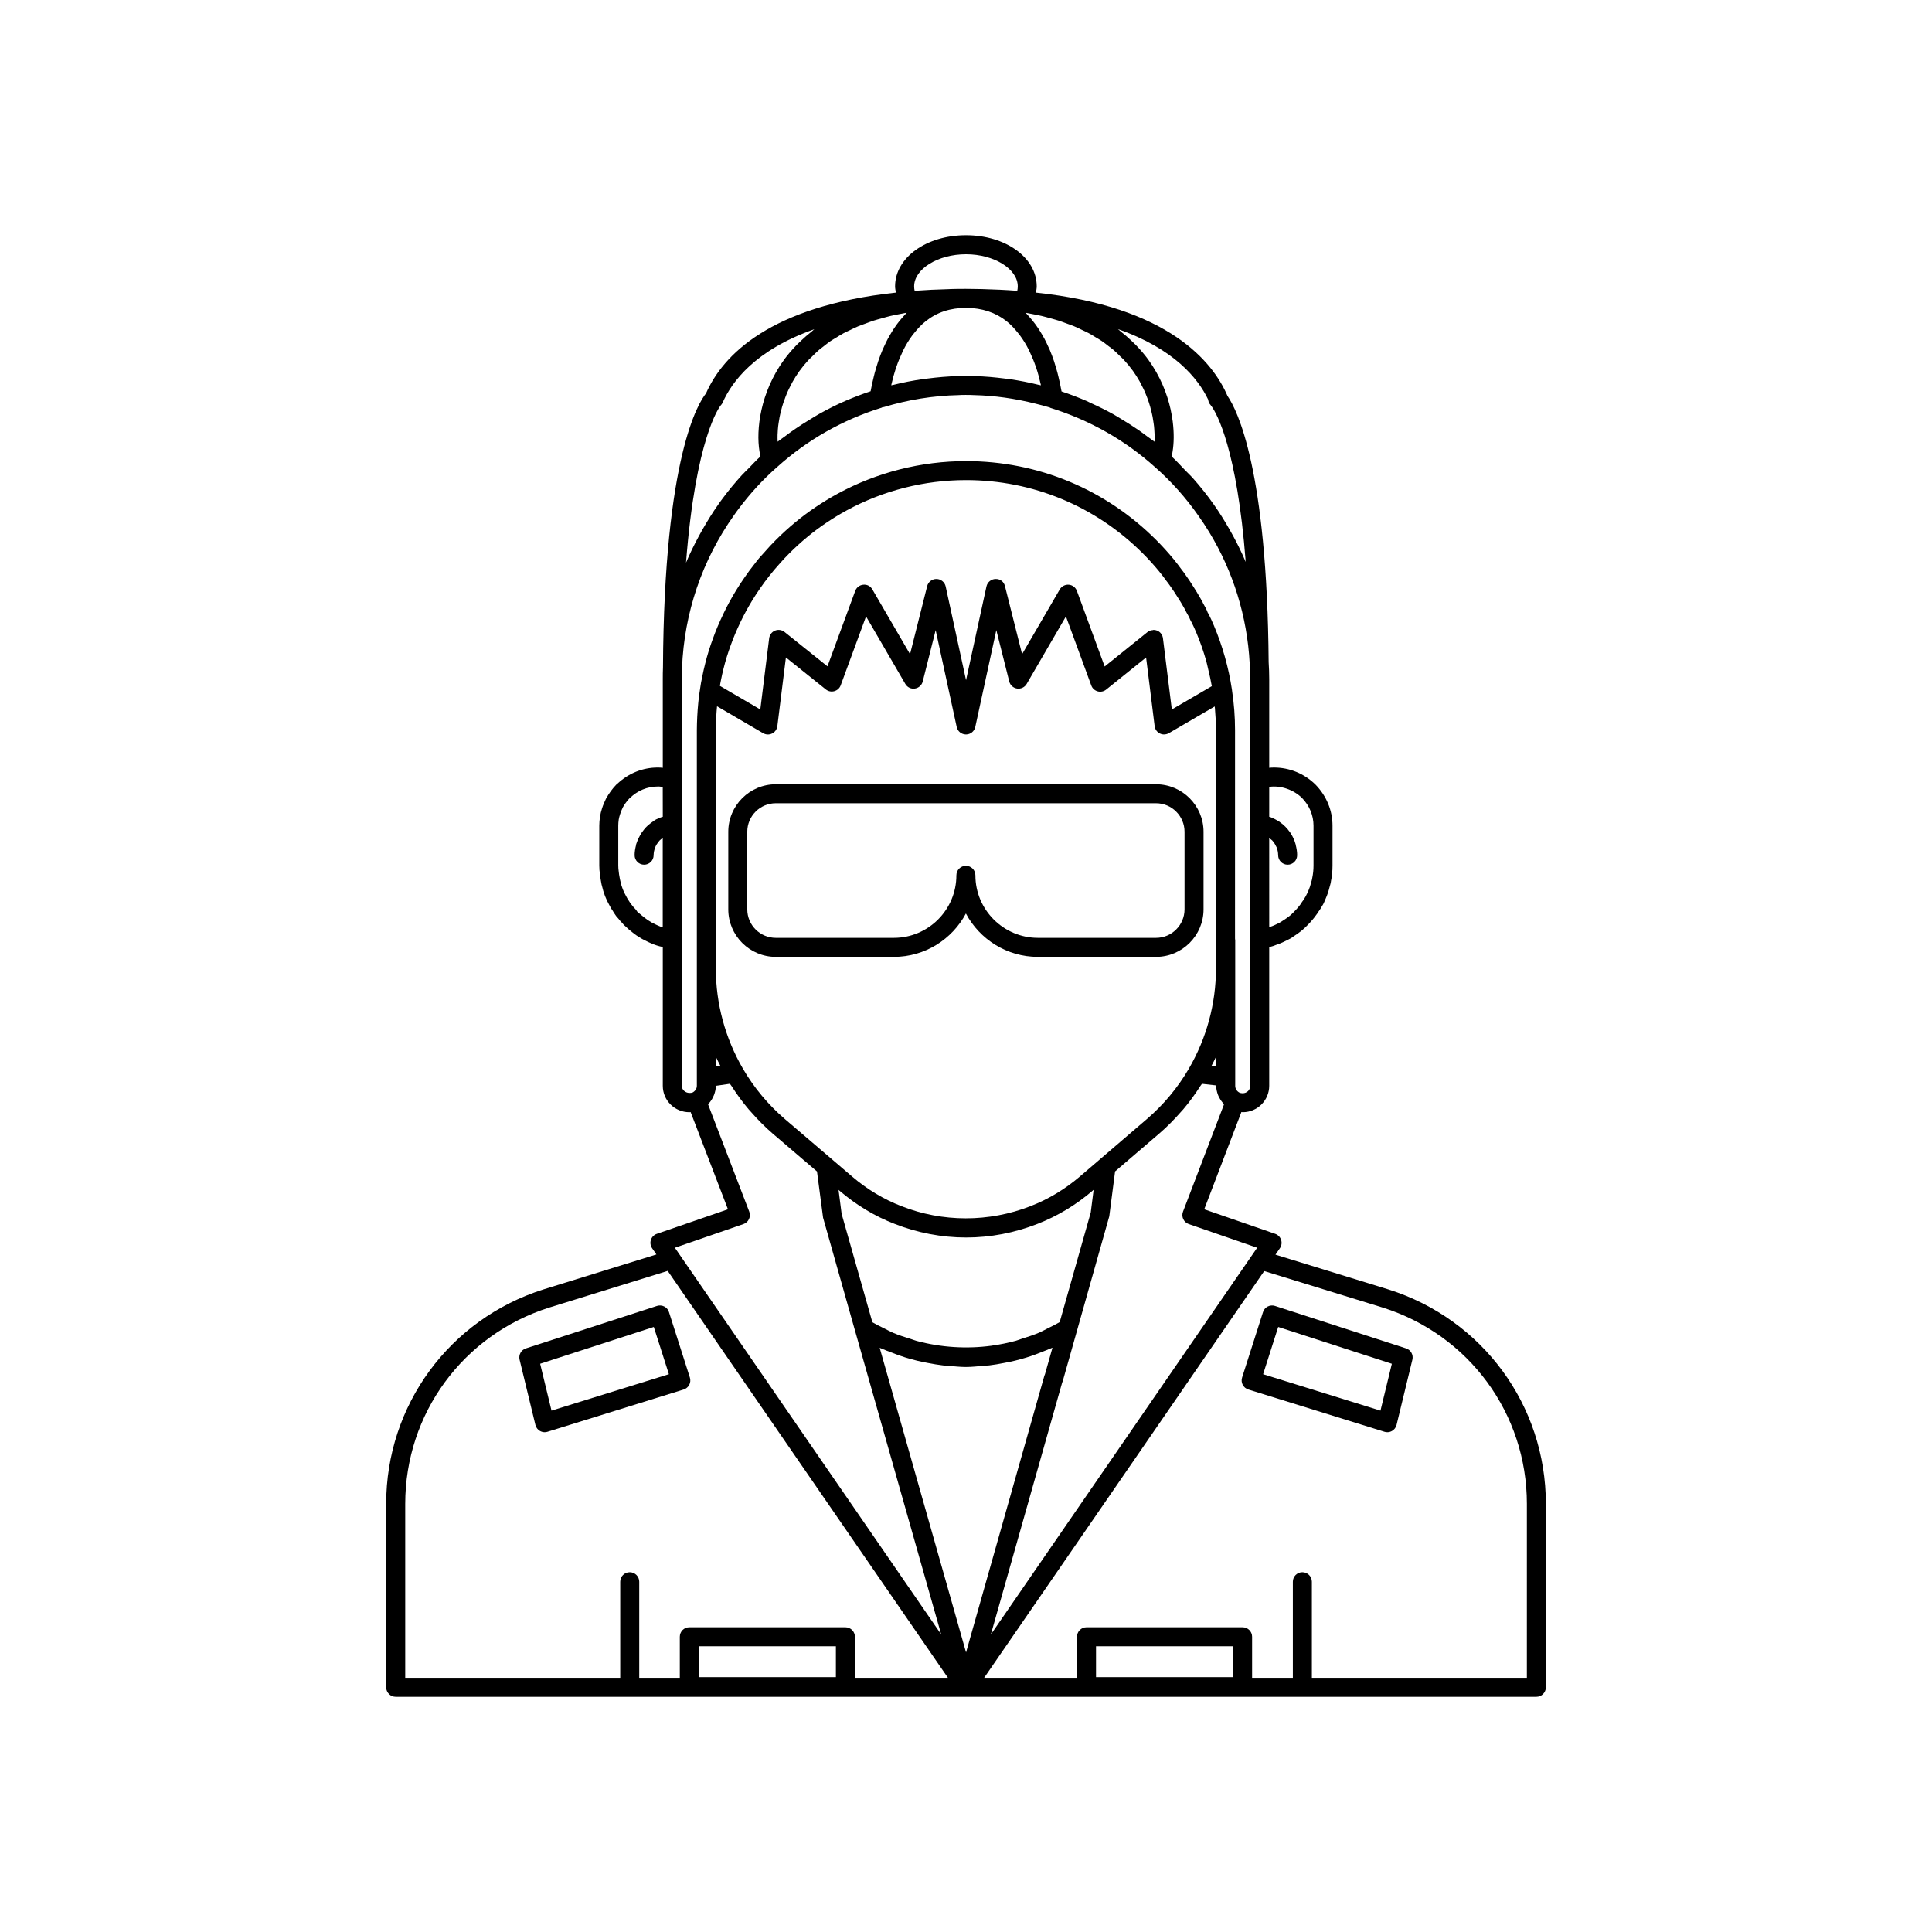 <?xml version="1.0" encoding="UTF-8"?>
<!-- Uploaded to: SVG Find, www.svgrepo.com, Generator: SVG Find Mixer Tools -->
<svg fill="#000000" width="800px" height="800px" version="1.1" viewBox="144 144 512 512" xmlns="http://www.w3.org/2000/svg">
 <g>
  <path d="m511.93 485.71-29.918-9.215 1.176-1.707c0.449-0.648 0.566-1.465 0.32-2.215-0.246-0.746-0.828-1.34-1.57-1.598l-18.805-6.504 9.848-25.766c0.125 0.008 0.246 0.039 0.371 0.039 3.863 0 7.004-3.141 7.004-7.004v-36.762c0.363-0.09 0.723-0.172 1.098-0.297 0.363-0.121 0.668-0.238 0.727-0.277 0.605-0.18 1.148-0.414 1.719-0.668 0.395-0.176 0.754-0.348 1.184-0.562 0.047-0.016 0.055-0.031 0.098-0.051 0.031-0.016 0.051-0.023 0.078-0.039 0.031-0.016 0.059-0.031 0.086-0.047 0.266-0.129 0.551-0.27 0.672-0.348 0.195-0.117 0.469-0.273 0.766-0.52 0.715-0.434 1.391-0.945 2.066-1.465 0.535-0.418 1.02-0.891 1.496-1.367 0.395-0.395 0.793-0.793 1.102-1.156 0.512-0.57 0.965-1.137 1.605-2.031 0.059-0.082 0.176-0.27 0.289-0.461 0.234-0.301 0.43-0.574 0.684-0.996 0.113-0.18 0.223-0.367 0.34-0.582 0.004-0.008 0.012-0.02 0.016-0.027 0.18-0.266 0.379-0.605 0.523-0.969l0.445-1.043c0.414-0.941 0.77-2.004 0.98-2.898 0.191-0.648 0.367-1.301 0.391-1.664 0.277-1.277 0.41-2.641 0.41-4.16v-10.527c0-4.055-1.598-7.918-4.535-10.922-2.965-2.898-6.848-4.496-10.98-4.496-0.469 0-0.895 0.031-1.258 0.07v-23.5c0-1.508-0.055-3.019-0.152-4.496-0.406-51.156-8.336-66.82-10.906-70.547-3.797-8.887-15.477-23.656-50.773-27.391 0.09-0.551 0.215-1.094 0.215-1.652 0-7.598-8.23-13.551-18.742-13.551-10.539 0-18.793 5.953-18.793 13.551 0 0.559 0.125 1.105 0.215 1.652-33.305 3.574-45.898 16.594-50.328 26.727-1.852 2.262-11.098 16.395-11.398 72.617v0.004c-0.047 1.012-0.051 2.023-0.051 3.086v23.508c-0.414-0.062-0.883-0.078-1.359-0.078-3.922 0-7.664 1.492-10.586 4.215-0.148 0.102-0.289 0.219-0.414 0.352-1.004 1.062-1.871 2.223-2.688 3.684-0.395 0.844-0.781 1.691-1.043 2.543-0.246 0.734-0.43 1.473-0.555 2.32-0.121 0.789-0.184 1.516-0.184 2.309v10.527c0 0.781 0.059 1.625 0.16 2.203 0.043 0.555 0.145 1.145 0.242 1.699l0.094 0.543c0.07 0.414 0.148 0.828 0.219 0.984 0.395 1.801 1.078 3.566 1.973 5.125 0.309 0.609 0.668 1.219 0.906 1.504 0.133 0.262 0.309 0.535 0.438 0.711 0.262 0.441 0.543 0.809 0.934 1.207 0.023 0.031 0.09 0.102 0.156 0.18 0.289 0.406 0.609 0.77 0.953 1.078 0.012 0.016 0.02 0.027 0.027 0.039 0.258 0.34 0.527 0.621 0.82 0.852 0.641 0.625 1.273 1.156 1.898 1.633 0.672 0.559 1.445 1.074 2.231 1.527 0.105 0.074 0.211 0.137 0.309 0.188 0.121 0.078 0.25 0.145 0.391 0.199 0.008 0.004 0.445 0.227 0.453 0.23 0.5 0.254 0.98 0.496 1.434 0.684 1.07 0.477 2.215 0.84 3.102 0.996 0.031 0.012 0.062 0.016 0.09 0.023v36.781c0 3.863 3.141 7.004 7.055 7.004 0.105 0 0.219-0.031 0.324-0.035l9.891 25.762-18.848 6.504c-0.742 0.254-1.324 0.848-1.57 1.59-0.25 0.746-0.129 1.566 0.312 2.215l1.145 1.66-29.953 9.273c-24.918 7.887-41.66 30.719-41.66 56.816v48.617c0 1.391 1.125 2.519 2.519 2.519h302.29c1.391 0 2.519-1.125 2.519-2.519v-48.617c-0.004-26.105-16.766-48.938-41.734-56.82zm-31.574-119.59c0.277 0.203 0.582 0.375 0.816 0.625 0.055 0.047 0.133 0.168 0.188 0.234 0.348 0.414 0.637 0.879 0.855 1.379 0.039 0.082 0.074 0.125 0.117 0.219 0.008 0.016 0.012 0.039 0.016 0.055 0.234 0.625 0.375 1.293 0.375 2 0 1.391 1.125 2.519 2.519 2.519 1.391 0 2.519-1.125 2.519-2.519 0-0.93-0.156-1.812-0.375-2.676-0.016-0.055-0.008-0.133-0.027-0.188-0.086-0.305-0.176-0.586-0.266-0.832-0.293-0.805-0.684-1.559-1.148-2.262-0.008-0.012-0.012-0.023-0.02-0.035-0.023-0.031-0.059-0.066-0.082-0.098-0.359-0.523-0.766-1.012-1.211-1.461-0.008-0.008-0.012-0.02-0.02-0.023-0.023-0.023-0.043-0.031-0.066-0.055-0.438-0.434-0.91-0.824-1.422-1.176-0.012-0.008-0.02-0.02-0.031-0.023-0.09-0.07-0.176-0.133-0.234-0.172-0.113-0.074-0.215-0.105-0.324-0.172-0.371-0.223-0.75-0.422-1.148-0.598-0.414-0.215-0.727-0.328-0.926-0.367-0.035-0.012-0.07-0.031-0.105-0.043v-7.918c2.906-0.441 6.363 0.668 8.68 2.926 1.973 2.016 3.059 4.629 3.059 7.359v10.527c0 1.16-0.098 2.168-0.344 3.383-0.031 0.336-0.148 0.668-0.297 1.18-0.168 0.711-0.418 1.461-0.73 2.18l-0.004 0.012c-0.16 0.387-0.348 0.746-0.539 1.121l-0.188 0.367c-0.148 0.23-0.309 0.492-0.363 0.641-0.09 0.156-0.188 0.277-0.309 0.43-0.152 0.191-0.43 0.566-0.523 0.793-0.348 0.48-0.699 0.922-1.129 1.398-0.266 0.309-0.574 0.613-0.879 0.922-0.328 0.328-0.656 0.664-1.016 0.945-0.531 0.406-1.062 0.812-1.629 1.152-0.105 0.066-0.188 0.133-0.305 0.199-0.254 0.184-0.539 0.363-0.93 0.559l-1.074 0.512c-0.352 0.156-0.699 0.316-1.332 0.52l-0.148 0.055zm-160.71-5.672c-0.047 0.016-0.086 0.035-0.133 0.051-0.203 0.066-0.375 0.094-0.59 0.191-0.02 0.008-0.039 0.016-0.059 0.023-0.641 0.242-1.227 0.547-1.574 0.809-0.113 0.07-0.191 0.16-0.305 0.23-0.355 0.238-0.695 0.5-1.02 0.777-0.285 0.242-0.559 0.473-0.801 0.734-0.34 0.359-0.637 0.754-0.926 1.16-0.035 0.055-0.098 0.109-0.133 0.164-0.008 0.012-0.012 0.023-0.02 0.031-0.301 0.438-0.555 0.902-0.789 1.383-0.047 0.102-0.148 0.227-0.184 0.32-0.023 0.043-0.031 0.094-0.051 0.137-0.098 0.227-0.176 0.465-0.258 0.699-0.066 0.191-0.152 0.379-0.207 0.562-0.023 0.082-0.016 0.188-0.039 0.273-0.219 0.852-0.375 1.723-0.375 2.637 0 1.391 1.125 2.519 2.519 2.519 1.391 0 2.519-1.125 2.519-2.519 0-0.684 0.145-1.332 0.371-1.945 0.027-0.078 0.035-0.125 0.078-0.223 0.223-0.527 0.539-1.004 0.898-1.438 0.078-0.102 0.156-0.207 0.25-0.305 0.238-0.25 0.539-0.422 0.816-0.625v23.672c-0.402-0.125-0.801-0.277-1.199-0.457-0.391-0.164-0.754-0.348-1.133-0.543l-0.516-0.25c-0.031-0.02-0.062-0.035-0.09-0.055-0.062-0.043-0.125-0.082-0.191-0.121-0.578-0.328-1.16-0.699-1.73-1.172-0.57-0.438-1.094-0.875-1.863-1.52-0.156-0.301-0.637-0.887-0.898-1.105-0.051-0.074-0.309-0.379-0.367-0.449-0.051-0.055-0.582-0.746-0.637-0.801-0.004-0.008-0.289-0.461-0.289-0.469-0.281-0.398-0.52-0.793-0.781-1.309-0.703-1.234-1.207-2.523-1.492-3.828-0.02-0.086-0.148-0.688-0.176-0.77l-0.098-0.562c-0.07-0.387-0.148-0.797-0.203-1.391-0.082-0.527-0.121-1.094-0.121-1.621v-10.527c0-0.523 0.039-1 0.121-1.609 0.078-0.473 0.195-0.945 0.371-1.473 0.211-0.68 0.516-1.32 0.738-1.816 0.449-0.781 0.988-1.527 1.617-2.227 0.078-0.059 0.152-0.125 0.223-0.195 2.016-1.973 4.633-3.059 7.359-3.059 0.211-0.004 0.414-0.012 0.602 0.016 0.078 0.012 0.441 0.062 0.754 0.102zm137.86 104.66c-0.242 0.637-0.219 1.344 0.07 1.965 0.289 0.617 0.812 1.094 1.457 1.316l18.133 6.273-1.242 1.805s-0.004 0-0.004 0.004l-57.047 82.844-12.289 17.848 18.891-66.73c0.074-0.145 0.133-0.297 0.176-0.457l3.727-13.195v-0.004l8.59-30.441 1.539-11.898 11.711-10.043c2.078-1.785 3.981-3.727 5.762-5.762 0.191-0.219 0.398-0.426 0.586-0.645 1.668-1.961 3.172-4.047 4.555-6.211 0.125-0.195 0.289-0.367 0.414-0.562l3.766 0.426v0.117c0 0.836 0.195 1.629 0.477 2.391 0.086 0.238 0.199 0.453 0.312 0.684 0.254 0.508 0.57 0.973 0.945 1.41 0.125 0.148 0.184 0.34 0.32 0.48zm-123.8-64.445v-63.125c0-1.117 0.051-2.285 0.098-3.414 0.043-0.996 0.133-1.988 0.219-2.961l12.215 7.137c0.734 0.43 1.629 0.461 2.387 0.082 0.758-0.375 1.277-1.105 1.383-1.949l2.266-18.199 10.586 8.473c0.633 0.508 1.465 0.68 2.25 0.457 0.781-0.215 1.406-0.793 1.688-1.555l6.715-18.254 10.41 17.891c0.516 0.887 1.504 1.391 2.527 1.227 1.012-0.145 1.84-0.887 2.09-1.879l3.422-13.605 5.578 25.668c0.254 1.16 1.277 1.984 2.461 1.984 1.188 0 2.211-0.828 2.461-1.984l5.578-25.668 3.422 13.605c0.25 0.992 1.078 1.738 2.09 1.879 1.023 0.141 2.012-0.344 2.527-1.227l10.406-17.887 6.719 18.297c0.277 0.762 0.906 1.34 1.691 1.559 0.781 0.219 1.617 0.043 2.25-0.465l10.586-8.508 2.262 18.188c0.102 0.84 0.621 1.57 1.383 1.949 0.352 0.176 0.734 0.262 1.117 0.262 0.012 0 0.023-0.012 0.039-0.012 0.426-0.008 0.852-0.109 1.23-0.332l12.148-7.082c0.016 0.168 0.043 0.332 0.059 0.5 0.168 1.898 0.277 3.832 0.277 5.816v63.129c0 9.324-2.496 18.516-7.215 26.594-2.914 5.004-6.652 9.484-11.098 13.309l-17.684 15.164c-3.984 3.414-8.414 6.082-13.188 7.93-11 4.301-23.305 4.273-34.148-0.004-4.715-1.812-9.148-4.477-13.172-7.926l-5.238-4.484-12.488-10.672c-4.453-3.832-8.188-8.312-11.105-13.32-4.707-8.074-7.203-17.266-7.203-26.586zm1.184 25.762-1.184 0.133v-2.508c0.359 0.809 0.789 1.586 1.184 2.375zm-0.105-100.66c0.098-0.531 0.164-1.055 0.293-1.613 0.191-1.012 0.434-2.023 0.676-2.996 0.508-2.074 1.156-4.16 1.988-6.406 0.637-1.781 1.438-3.676 2.523-5.961 0.855-1.797 1.852-3.637 3.047-5.613 0.676-1.105 1.395-2.211 2.207-3.375 0.766-1.098 1.527-2.152 2.371-3.195 0.82-1.059 1.684-2.07 2.594-3.078 0.863-1.008 1.777-1.969 2.688-2.879 3.074-3.078 6.371-5.805 9.797-8.098 1.746-1.168 3.543-2.285 5.445-3.309 9.629-5.242 20.555-8.012 31.598-8.012 17.684 0 34.32 6.894 46.836 19.414 1.504 1.504 2.914 3.059 4.269 4.699 0.672 0.82 1.297 1.637 1.973 2.57 0.316 0.406 0.633 0.809 0.949 1.277 0.723 1.012 1.395 2.023 2.051 3.082 0.527 0.809 1.051 1.664 1.633 2.695 0.117 0.172 0.195 0.348 0.281 0.547 0.07 0.164 0.156 0.316 0.254 0.461 0.051 0.117 0.109 0.234 0.18 0.344 0.211 0.336 0.422 0.715 0.59 1.051 0.098 0.195 0.203 0.395 0.402 0.898l0.457 0.859c0.43 0.859 0.809 1.719 1.191 2.629 1.012 2.402 1.859 4.863 2.578 7.363 0.215 0.742 0.344 1.504 0.531 2.25 0.367 1.477 0.691 2.965 0.957 4.469l-10.598 6.18-2.352-18.883c-0.113-0.906-0.707-1.684-1.551-2.023-0.309-0.121-0.629-0.184-0.945-0.184-0.055 0-0.098 0.051-0.152 0.055-0.512 0.031-1.012 0.168-1.426 0.504l-11.371 9.141-7.359-20.035c-0.336-0.914-1.172-1.555-2.144-1.641-0.934-0.082-1.906 0.398-2.394 1.242l-9.988 17.172-4.535-18.031c-0.285-1.133-1.168-1.922-2.484-1.902-1.168 0.02-2.172 0.84-2.422 1.984l-5.41 24.84-5.398-24.84c-0.25-1.145-1.254-1.965-2.422-1.984h-0.043c-1.152 0-2.16 0.785-2.441 1.902l-4.535 18.031-9.988-17.172c-0.488-0.844-1.371-1.344-2.394-1.242-0.973 0.082-1.809 0.723-2.144 1.637l-7.359 19.996-11.375-9.102c-0.711-0.566-1.672-0.707-2.523-0.367-0.844 0.344-1.438 1.121-1.551 2.023l-2.348 18.879zm131.53 98.184v2.609l-1.234-0.141c0.414-0.824 0.863-1.629 1.234-2.469zm-99.832 35.605c4.461 3.82 9.387 6.781 14.621 8.793 5.965 2.356 12.504 3.602 18.91 3.602 6.441 0 12.801-1.211 18.898-3.594 5.293-2.055 10.219-5.016 14.633-8.801l0.277-0.238-0.762 6.004-8.223 29.043c-1.043 0.621-2.129 1.148-3.215 1.684-0.742 0.363-1.453 0.785-2.215 1.109-1.488 0.633-3.027 1.133-4.57 1.613-0.543 0.168-1.062 0.395-1.609 0.547-2.066 0.562-4.172 0.992-6.297 1.285-0.051 0.008-0.098 0.023-0.145 0.027-6.617 0.895-13.426 0.465-19.895-1.277-0.508-0.137-0.992-0.348-1.496-0.5-1.594-0.484-3.184-0.996-4.723-1.645-0.77-0.328-1.5-0.75-2.25-1.117-1.09-0.531-2.18-1.059-3.231-1.676l-8.148-28.727-0.82-6.352zm97.695-209.66c0.055 0.527 0.246 1.043 0.66 1.457l0.035 0.051c0.035 0.098 0.074 0.172 0.242 0.328 1.285 1.82 6.695 11.125 9.016 41.172-0.031-0.07-0.07-0.137-0.102-0.207-0.988-2.336-2.117-4.613-3.328-6.848-0.281-0.516-0.57-1.023-0.859-1.531-1.281-2.242-2.633-4.449-4.137-6.566-1.723-2.457-3.582-4.781-5.543-6.996-0.684-0.773-1.438-1.449-2.144-2.191-1.152-1.203-2.269-2.449-3.492-3.566 0.07-0.395 0.141-0.809 0.207-1.246 0.004-0.031 0.012-0.051 0.016-0.082 0.355-2.172 0.418-4.902 0.039-7.922-0.004-0.016 0-0.031-0.004-0.051-0.125-0.969-0.301-1.973-0.52-2.992-0.012-0.051-0.016-0.094-0.023-0.145-0.945-4.285-2.801-8.926-5.949-13.266-1.004-1.383-2.125-2.664-3.312-3.894-0.363-0.375-0.75-0.727-1.129-1.086-0.898-0.859-1.848-1.68-2.844-2.457-0.254-0.199-0.465-0.434-0.727-0.629 14.871 5.215 21.184 13.016 23.898 18.668zm-46.422-22.633c0.758 0.152 1.527 0.293 2.262 0.465 0.824 0.191 1.605 0.418 2.398 0.641 0.707 0.195 1.43 0.379 2.109 0.598 0.77 0.246 1.496 0.527 2.231 0.797 0.645 0.238 1.309 0.461 1.93 0.719 0.719 0.301 1.391 0.637 2.074 0.965 0.582 0.277 1.18 0.539 1.738 0.836 0.676 0.359 1.301 0.762 1.938 1.152 0.508 0.309 1.039 0.598 1.523 0.926 0.637 0.43 1.219 0.906 1.816 1.367 0.43 0.332 0.883 0.641 1.293 0.988 0.641 0.547 1.223 1.141 1.816 1.73 0.305 0.305 0.641 0.582 0.934 0.898 0.855 0.926 1.656 1.891 2.394 2.906 0.68 0.938 1.27 1.883 1.809 2.832 0.18 0.316 0.324 0.633 0.488 0.949 0.332 0.633 0.652 1.27 0.926 1.898 0.16 0.367 0.297 0.73 0.438 1.094 0.227 0.578 0.441 1.152 0.621 1.723 0.117 0.367 0.227 0.727 0.328 1.086 0.16 0.562 0.301 1.117 0.422 1.66 0.074 0.332 0.148 0.664 0.211 0.988 0.109 0.57 0.191 1.117 0.262 1.66 0.035 0.266 0.082 0.543 0.109 0.801 0.066 0.633 0.105 1.238 0.129 1.816 0.004 0.137 0.023 0.285 0.023 0.418 0.016 0.676 0.004 1.305-0.027 1.887-0.609-0.488-1.27-0.91-1.895-1.383-0.777-0.586-1.559-1.164-2.359-1.719-1.402-0.973-2.844-1.883-4.309-2.766-0.801-0.48-1.586-0.988-2.402-1.441-1.914-1.062-3.887-2.031-5.898-2.938-0.363-0.164-0.711-0.363-1.078-0.523-2.176-0.941-4.406-1.793-6.688-2.551-0.043-0.254-0.105-0.52-0.152-0.777-0.07-0.387-0.145-0.77-0.227-1.164-0.129-0.617-0.273-1.238-0.426-1.871-0.09-0.375-0.176-0.742-0.273-1.117-0.207-0.777-0.441-1.559-0.691-2.348-0.074-0.238-0.137-0.469-0.215-0.707-0.34-1.012-0.719-2.023-1.141-3.027-0.113-0.273-0.254-0.539-0.375-0.809-0.324-0.727-0.664-1.449-1.039-2.156-0.188-0.355-0.395-0.695-0.594-1.043-0.355-0.617-0.727-1.223-1.125-1.812-0.238-0.352-0.484-0.695-0.734-1.039-0.422-0.57-0.871-1.121-1.34-1.66-0.27-0.312-0.535-0.621-0.82-0.922-0.121-0.129-0.227-0.27-0.352-0.395 0.656 0.113 1.297 0.242 1.938 0.367zm-17.742-15.883c7.426 0 13.703 3.898 13.703 8.516 0 0.395-0.043 0.785-0.129 1.168-2.988-0.223-6.156-0.379-9.492-0.461l-3.707-0.051c-0.062 0-0.129-0.004-0.195-0.004h-0.027c-0.004 0-0.008 0.004-0.012 0.004l-0.191-0.004c-1.398 0-2.789 0-4.094 0.051-0.016 0-0.027 0-0.043 0.004h-0.023l-0.266 0.016c-3.18 0.086-6.254 0.227-9.145 0.445-0.09-0.383-0.133-0.773-0.133-1.168 0-4.613 6.297-8.516 13.754-8.516zm-14.301 21.586c0.172-0.23 0.355-0.449 0.535-0.672 0.922-1.16 1.922-2.254 3.086-3.168 3-2.379 6.473-3.535 10.797-3.535h0.008c4.129 0.043 7.676 1.219 10.559 3.492 1.172 0.922 2.176 2.023 3.106 3.188 0.18 0.227 0.367 0.449 0.539 0.684 0.848 1.156 1.602 2.387 2.254 3.676 0.121 0.238 0.227 0.484 0.34 0.723 0.598 1.262 1.129 2.555 1.57 3.859 0.039 0.117 0.09 0.23 0.129 0.348 0.461 1.398 0.824 2.801 1.137 4.168 0.027 0.125 0.055 0.25 0.086 0.379-0.191-0.051-0.387-0.066-0.578-0.113-2.523-0.625-5.055-1.125-7.594-1.496-0.477-0.07-0.945-0.121-1.422-0.18-2.641-0.336-5.281-0.582-7.906-0.637-1.523-0.102-3.277-0.098-4.566-0.004-2.656 0.059-5.309 0.301-7.953 0.637-0.449 0.059-0.895 0.105-1.344 0.168-2.606 0.375-5.199 0.883-7.773 1.523-0.18 0.043-0.355 0.059-0.535 0.105 0.031-0.141 0.062-0.277 0.094-0.418 0.316-1.355 0.684-2.738 1.141-4.121 0.039-0.125 0.094-0.246 0.137-0.367 0.441-1.297 0.973-2.574 1.562-3.824 0.117-0.25 0.227-0.504 0.352-0.75 0.648-1.289 1.398-2.516 2.242-3.664zm-23.441 2.816c0.602-0.469 1.184-0.945 1.824-1.383 0.484-0.328 1.02-0.621 1.527-0.934 0.637-0.391 1.262-0.793 1.938-1.156 0.551-0.297 1.148-0.555 1.727-0.832 0.688-0.332 1.363-0.676 2.086-0.977 0.617-0.258 1.277-0.48 1.918-0.719 0.738-0.273 1.465-0.559 2.238-0.809 0.68-0.219 1.398-0.402 2.106-0.598 0.793-0.223 1.574-0.453 2.402-0.648 0.73-0.172 1.496-0.312 2.25-0.465 0.66-0.133 1.32-0.266 2-0.383-0.133 0.129-0.242 0.277-0.371 0.414-0.293 0.301-0.562 0.617-0.84 0.934-0.461 0.527-0.902 1.066-1.316 1.629-0.254 0.344-0.5 0.684-0.738 1.039-0.398 0.59-0.77 1.195-1.125 1.812-0.199 0.344-0.402 0.676-0.586 1.027-0.383 0.719-0.73 1.449-1.062 2.191-0.117 0.258-0.246 0.508-0.355 0.766-0.426 1.004-0.809 2.016-1.152 3.027-0.082 0.242-0.145 0.477-0.223 0.719-0.25 0.781-0.488 1.559-0.695 2.328-0.102 0.375-0.188 0.738-0.277 1.109-0.156 0.633-0.305 1.258-0.438 1.879-0.082 0.391-0.16 0.77-0.23 1.152-0.051 0.258-0.113 0.531-0.156 0.785-2.227 0.738-4.402 1.574-6.531 2.488-0.035 0.016-0.07 0.027-0.105 0.039-2.414 1.043-4.75 2.231-7.035 3.504-0.75 0.418-1.465 0.883-2.195 1.32-1.523 0.914-3.023 1.859-4.484 2.875-0.805 0.562-1.594 1.148-2.379 1.742-0.629 0.473-1.293 0.902-1.906 1.395-0.031-0.574-0.043-1.191-0.023-1.859 0.004-0.141 0.02-0.297 0.027-0.441 0.023-0.566 0.062-1.152 0.129-1.77 0.027-0.266 0.074-0.547 0.113-0.82 0.07-0.527 0.156-1.062 0.262-1.621 0.062-0.328 0.141-0.664 0.219-1 0.121-0.535 0.262-1.082 0.422-1.637 0.102-0.359 0.211-0.719 0.332-1.086 0.184-0.562 0.398-1.137 0.625-1.711 0.145-0.363 0.281-0.727 0.441-1.098 0.273-0.625 0.594-1.254 0.922-1.887 0.168-0.32 0.312-0.637 0.496-0.957 0.539-0.949 1.129-1.898 1.809-2.836 0.738-1.02 1.539-1.992 2.398-2.922 0.293-0.316 0.629-0.598 0.938-0.906 0.59-0.59 1.176-1.188 1.816-1.738 0.383-0.344 0.836-0.652 1.262-0.984zm-27.281 15.668c0.223-0.223 0.398-0.48 0.523-0.766 2.434-5.523 8.621-13.906 24.289-19.43-0.266 0.199-0.48 0.438-0.738 0.641-1 0.785-1.949 1.609-2.852 2.473-0.379 0.363-0.77 0.715-1.133 1.094-1.191 1.238-2.32 2.531-3.324 3.918-6.301 8.703-7.426 18.531-6.481 24.27 0.07 0.477 0.145 0.922 0.219 1.344-1.082 0.984-2.09 2.086-3.125 3.148-0.594 0.609-1.219 1.172-1.797 1.809-1.77 1.945-3.469 3.988-5.074 6.152l-0.348 0.469c-0.316 0.422-0.621 0.836-0.828 1.168-1.523 2.148-2.894 4.383-4.188 6.656-0.305 0.535-0.605 1.07-0.898 1.613-1.234 2.281-2.383 4.606-3.383 6.992-0.016 0.039-0.039 0.07-0.051 0.109 2.559-33.105 8.871-41.246 9.188-41.66zm-4.844 71.668c-0.27 1.184-0.484 2.367-0.633 3.504-0.004 0.023-0.004 0.051-0.008 0.074 0 0.012-0.004 0.02-0.004 0.027v0.004c-0.203 1.195-0.363 2.394-0.465 3.621-0.102 1.148-0.207 2.344-0.262 3.566-0.051 1.188-0.102 2.43-0.102 3.617v94.211c0 0.746-0.426 1.391-1.109 1.77-1.371 0.5-2.871-0.379-2.871-1.77v-107.76c0-1.012 0-1.977 0.051-2.973 0.578-14.594 5.312-28.551 13.77-40.465 0.211-0.332 0.441-0.641 0.68-0.957l0.375-0.504c3.125-4.215 6.609-8.016 10.391-11.316 8-7.203 17.328-12.5 27.73-15.738 0.082-0.027 0.129-0.102 0.207-0.137 0.105-0.016 0.234 0.016 0.328-0.008 6.449-1.957 13.066-3.019 19.797-3.172 0.645-0.051 1.312-0.062 1.992-0.051 0.652 0.004 1.344 0 2.109 0.051 5.438 0.121 10.879 0.898 16.312 2.269 1.125 0.285 2.25 0.559 3.363 0.898 0.051 0.016 0.105 0.027 0.156 0.043l0.035-0.074c0.008 0.004 0.016 0.012 0.023 0.016l-0.035 0.07c0.066 0.035 0.145 0.023 0.211 0.051 0.055 0.02 0.086 0.074 0.141 0.094 10.461 3.262 19.789 8.543 27.758 15.711 4.266 3.738 8.129 8.062 11.496 12.867 1.016 1.43 1.977 2.894 2.887 4.387 6.352 10.441 10.035 22.332 10.707 34.715 0.047 1.359 0.047 2.769 0.047 4.227 0 0.176 0.066 0.332 0.102 0.5v107.27c0 1.086-0.879 1.965-2.016 1.965-0.289 0-0.613-0.074-0.789-0.137-0.734-0.367-1.176-1.051-1.176-1.828v-38.543c0-0.172-0.016-0.336-0.051-0.5l0.004-55.172c0-3.609-0.273-7.113-0.785-10.457 0-0.008 0.004-0.016 0.004-0.023 0-0.031-0.016-0.055-0.016-0.086-0.016-0.094-0.02-0.195-0.035-0.289-0.875-5.777-2.473-11.453-4.754-16.875-0.426-1.008-0.852-1.965-1.336-2.934-0.012-0.02-0.301-0.508-0.316-0.527-0.137-0.406-0.332-0.812-0.535-1.219-0.195-0.395-0.438-0.832-0.684-1.238-0.074-0.184-0.188-0.414-0.355-0.656-0.168-0.363-0.332-0.668-0.477-0.875-0.535-0.953-1.117-1.914-1.672-2.769-0.684-1.105-1.418-2.211-2.164-3.25-0.336-0.5-0.723-1.004-1.059-1.434-0.688-0.949-1.371-1.844-2.113-2.75-1.465-1.773-2.981-3.445-4.598-5.062-13.461-13.477-31.363-20.895-50.391-20.895-11.879 0-23.637 2.981-33.988 8.613-2.035 1.098-3.969 2.297-5.856 3.555-3.699 2.481-7.25 5.418-10.555 8.723-1 1-2.008 2.059-2.867 3.066-0.016 0.016-0.027 0.031-0.043 0.047-1.016 1.074-1.98 2.195-2.715 3.223-0.004 0.004-0.008 0.008-0.012 0.012-0.012 0.016-0.023 0.027-0.035 0.039-0.895 1.105-1.734 2.262-2.574 3.473-0.836 1.199-1.621 2.402-2.356 3.609-1.289 2.129-2.367 4.117-3.293 6.07-1.16 2.441-2.023 4.481-2.707 6.394-0.895 2.398-1.598 4.664-2.148 6.922-0.266 1.059-0.523 2.16-0.719 3.176zm10.883 145.27c0.648-0.223 1.172-0.699 1.461-1.32 0.289-0.617 0.312-1.328 0.07-1.965l-10.902-28.398c0.09-0.09 0.125-0.219 0.211-0.316 0.441-0.492 0.801-1.031 1.086-1.621 0.098-0.203 0.195-0.395 0.273-0.609 0.285-0.766 0.48-1.566 0.48-2.41l3.715-0.539c0.129 0.207 0.297 0.379 0.43 0.582 1.383 2.16 2.883 4.234 4.547 6.191 0.188 0.219 0.391 0.422 0.578 0.641 1.785 2.039 3.691 3.984 5.773 5.773l11.758 10.055 1.613 12.242 8.516 30.129s0 0.004 0.004 0.004v0.004l22.781 80.309-70.578-102.47zm24.492 120.07h-36.328v-8.176h36.328zm5.035 0.18v-10.875c0-1.391-1.125-2.519-2.519-2.519h-41.363c-1.391 0-2.519 1.125-2.519 2.519v10.875h-10.75v-25.465c0-1.391-1.125-2.519-2.519-2.519-1.391 0-2.519 1.125-2.519 2.519v25.465h-56.977v-46.098c0-23.891 15.328-44.793 38.129-52.008l31.43-9.73 74.27 107.84zm29.457-6.727-22.887-80.719c0.223 0.105 0.461 0.172 0.684 0.273 0.684 0.309 1.387 0.551 2.082 0.832 1.328 0.531 2.668 1.027 4.035 1.449 1.039 0.324 2.086 0.602 3.144 0.863 0.949 0.23 1.902 0.422 2.867 0.602 1.336 0.254 2.668 0.492 4.019 0.645 0.426 0.047 0.855 0.051 1.281 0.09 1.57 0.137 3.137 0.324 4.723 0.324 1.637 0 3.25-0.191 4.867-0.336 0.438-0.039 0.879-0.043 1.316-0.09 1.309-0.148 2.594-0.387 3.883-0.633 1.012-0.188 2.016-0.391 3.016-0.633 1.027-0.254 2.039-0.527 3.051-0.844 1.391-0.426 2.746-0.934 4.09-1.477 0.684-0.277 1.375-0.52 2.047-0.824 0.223-0.102 0.461-0.172 0.684-0.273l-1.977 6.992c-0.074 0.145-0.133 0.297-0.176 0.457zm70.77 6.547h-36.328v-8.176h36.328zm77.852 0.18h-56.977v-25.465c0-1.391-1.125-2.519-2.519-2.519-1.391 0-2.519 1.125-2.519 2.519v25.465h-10.801v-10.875c0-1.391-1.125-2.519-2.519-2.519h-41.363c-1.391 0-2.519 1.125-2.519 2.519v10.875h-24.613l74.223-107.79 31.414 9.676c22.848 7.211 38.195 28.113 38.195 52.012z"/>
  <path d="m320.04 490.24c-0.594-0.301-1.289-0.355-1.926-0.156l-34.746 11.254c-1.254 0.406-1.984 1.711-1.672 2.988l4.195 17.297c0.164 0.676 0.602 1.254 1.207 1.598 0.383 0.215 0.812 0.328 1.242 0.328 0.25 0 0.5-0.035 0.746-0.113l36.09-11.203c0.641-0.199 1.176-0.648 1.484-1.242s0.371-1.293 0.164-1.93l-5.543-17.348c-0.195-0.637-0.645-1.168-1.242-1.473zm-29.883 27.594-3.012-12.422 30.117-9.754 4 12.52z"/>
  <path d="m516.63 501.34-34.746-11.254c-0.629-0.203-1.332-0.148-1.926 0.156-0.594 0.305-1.047 0.836-1.246 1.473l-5.543 17.348c-0.207 0.641-0.145 1.336 0.164 1.93 0.309 0.594 0.848 1.043 1.484 1.242l36.09 11.203c0.246 0.078 0.496 0.113 0.746 0.113 0.43 0 0.859-0.109 1.242-0.328 0.605-0.344 1.039-0.922 1.207-1.598l4.195-17.297c0.312-1.277-0.414-2.582-1.668-2.988zm-6.789 16.496-31.102-9.656 4-12.52 30.117 9.754z"/>
  <path d="m380.88 397.58c8.262 0 15.457-4.66 19.094-11.492 3.637 6.832 10.828 11.492 19.094 11.492h31.289c6.945 0 12.594-5.652 12.594-12.594v-20.555c0-6.945-5.652-12.594-12.594-12.594h-100.76c-6.945 0-12.594 5.652-12.594 12.594v20.555c0 6.945 5.652 12.594 12.594 12.594zm-38.844-12.598v-20.555c0-4.168 3.391-7.559 7.559-7.559h100.76c4.168 0 7.559 3.391 7.559 7.559v20.555c0 4.168-3.391 7.559-7.559 7.559h-31.289c-9.141 0-16.574-7.438-16.574-16.574 0-1.391-1.125-2.519-2.519-2.519-1.391 0-2.519 1.125-2.519 2.519 0 9.141-7.438 16.574-16.574 16.574h-31.285c-4.168 0-7.559-3.391-7.559-7.559z"/>
 </g>
</svg>
